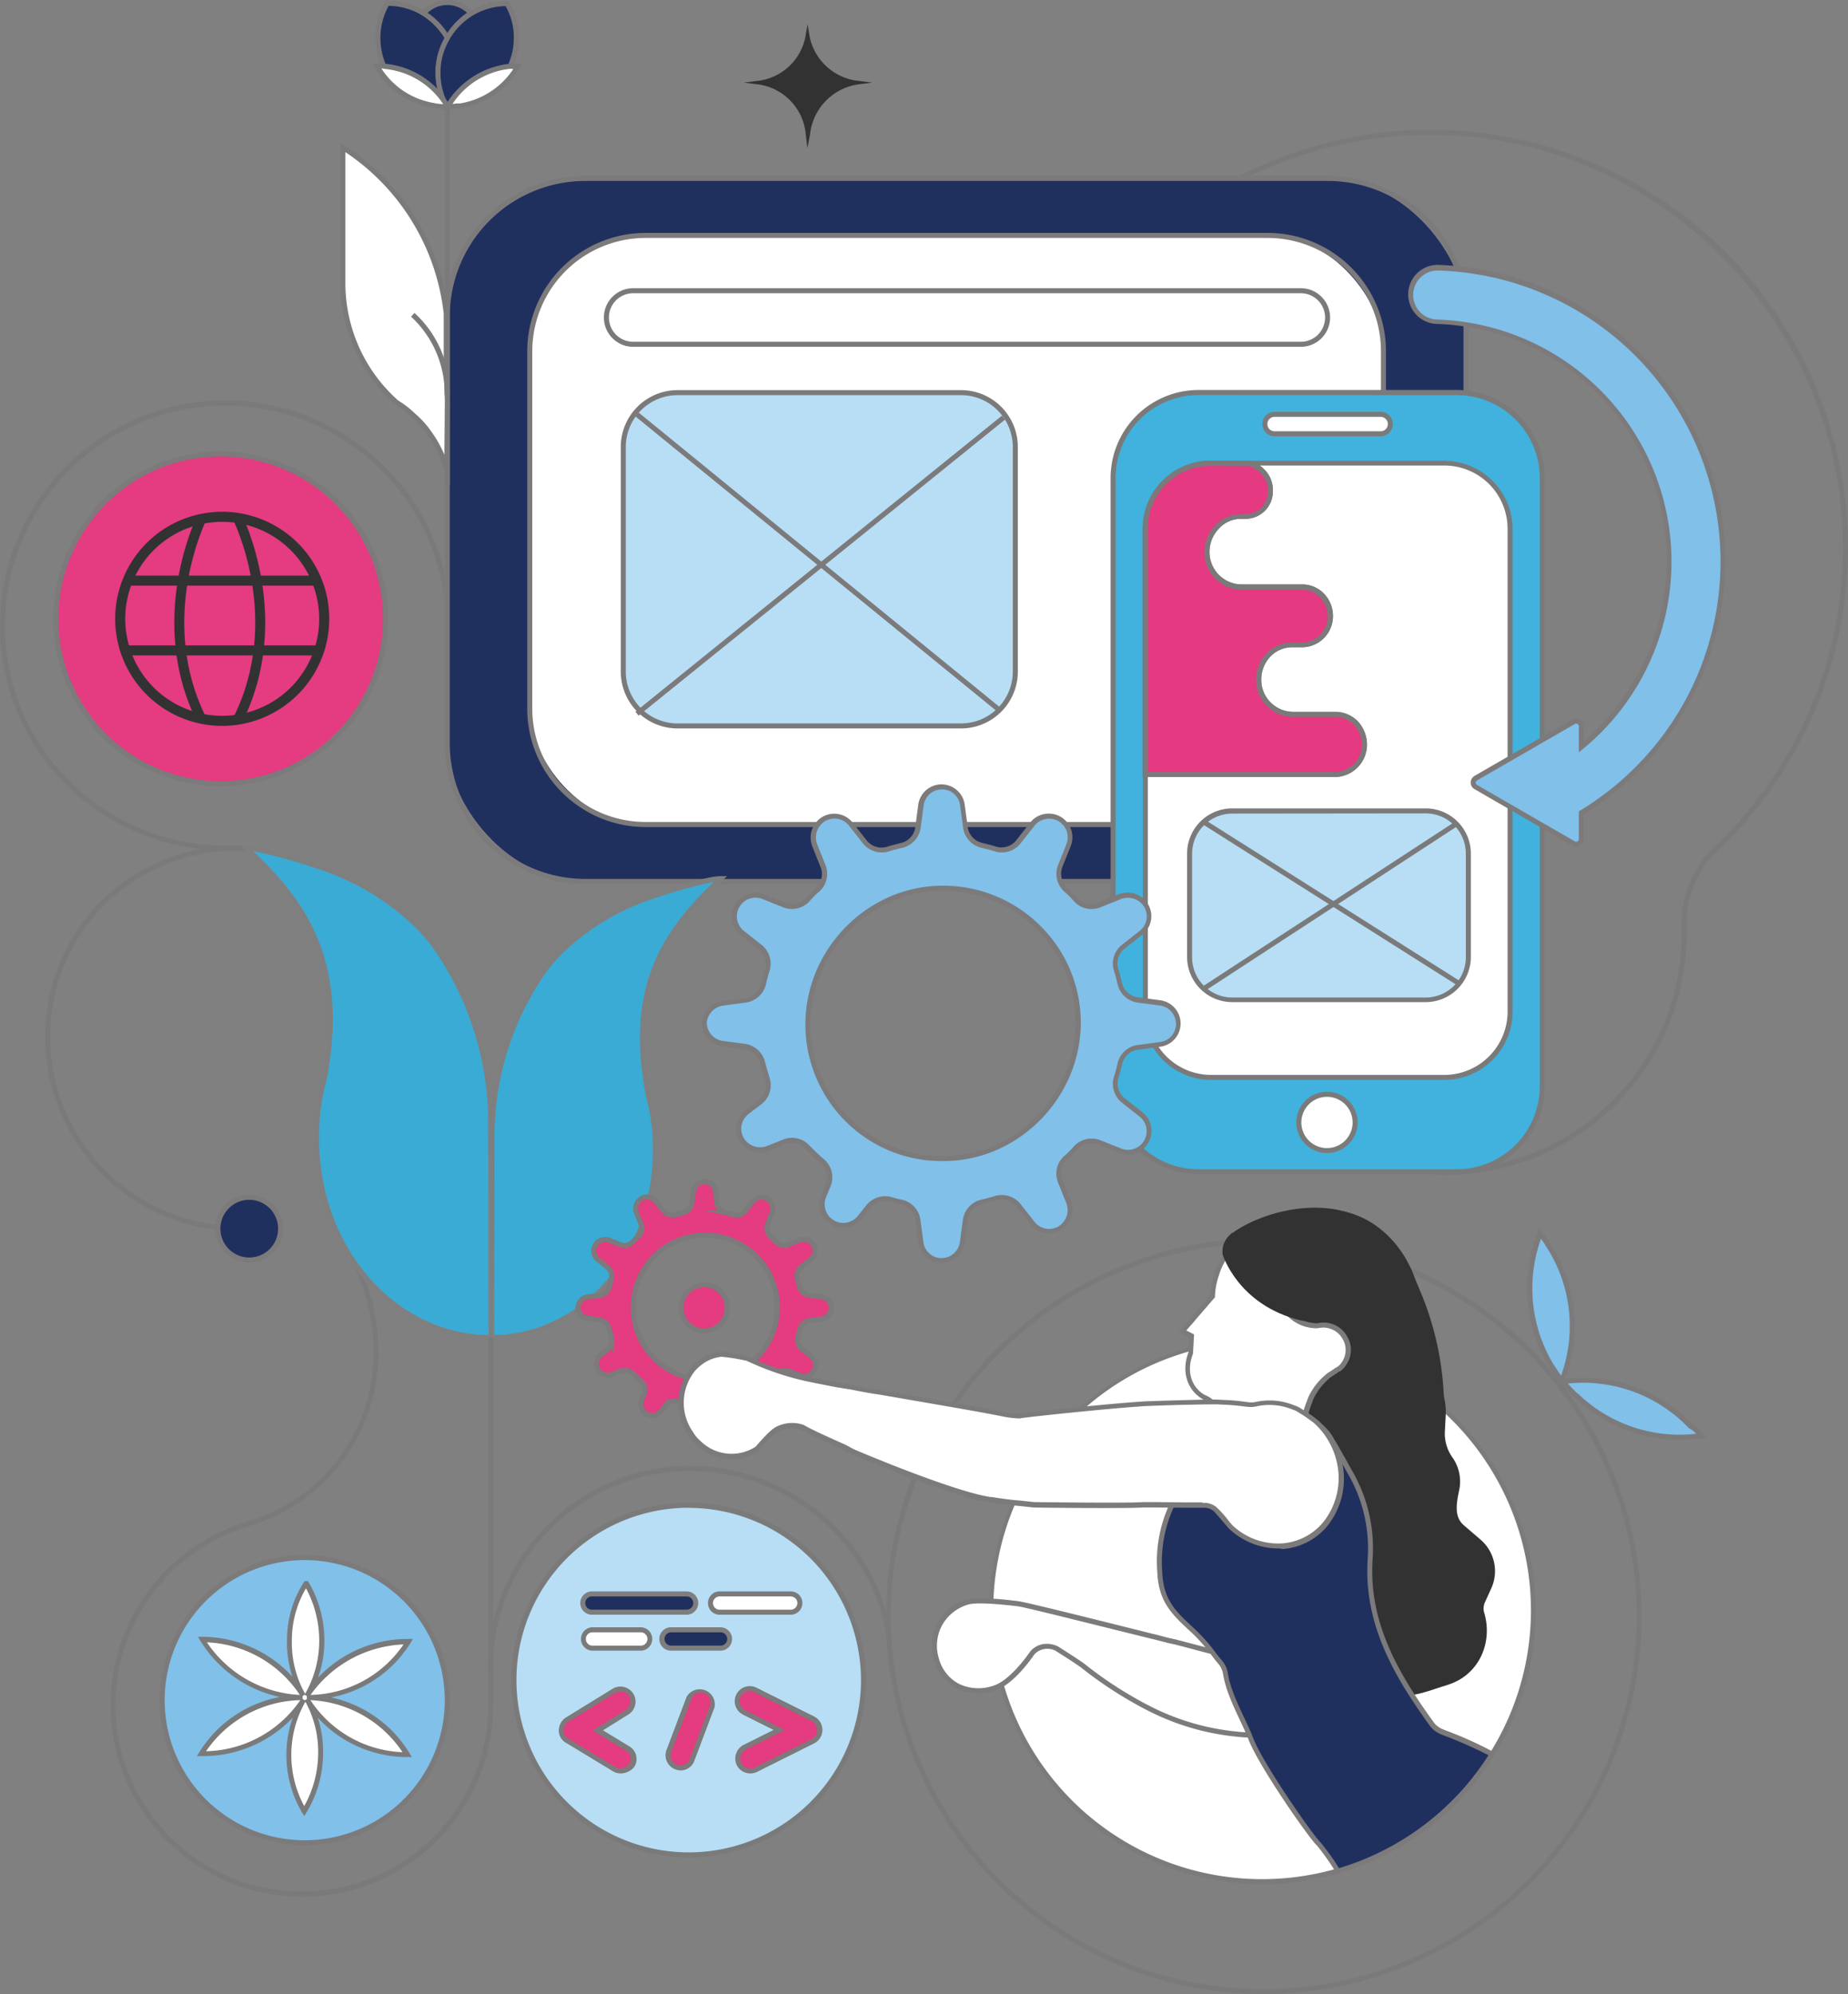 <?xml version="1.0" encoding="UTF-8"?> <svg xmlns="http://www.w3.org/2000/svg" id="Layer_1" data-name="Layer 1" viewBox="0 0 367.74 396.74"><rect x="0" y="0" width="367.74" height="396.74" fill="#808080" stroke="none"/><defs><style>.cls-1{fill:#fff;}.cls-2{fill:#7c7b7c;}.cls-3{fill:#7b7a7a;}.cls-4{fill:#20305e;}.cls-5{fill:#7c7a7b;}.cls-6{fill:#b7def5;}.cls-7{fill:#40b2dd;}.cls-8{fill:#e53981;}.cls-9{fill:#80c0e9;}.cls-10,.cls-14{fill:#e43b81;}.cls-11{fill:#323232;}.cls-12{fill:#3aabd5;}.cls-13{fill:#807f7f;}.cls-14{stroke:#7c7a7b;stroke-miterlimit:10;}.cls-15{fill:#7f7e7e;}</style></defs><path class="cls-1" d="M305.15,320.37a54,54,0,1,1-54-54A53.69,53.69,0,0,1,305.15,320.37Z"></path><path class="cls-2" d="M251.15,374.87a54.37,54.37,0,1,1,15.24-2.16A54.56,54.56,0,0,1,251.15,374.87Zm0-108a53.5,53.5,0,1,0,53.5,53.5A53.56,53.56,0,0,0,251.15,266.87Z"></path><polygon class="cls-3" points="218.03 254.92 218.72 254.19 218.75 254.22 218.03 254.92"></polygon><path class="cls-3" d="M287.63,233.72a47.87,47.87,0,0,1-42.69-26.2l-15,7.69a29.13,29.13,0,0,1,3.73,14.26h-1a28.09,28.09,0,0,0-3.86-14.22l-.27-.45,16.84-8.63.23.45a46.95,46.95,0,0,0,89-22.08,21,21,0,0,1,6.34-15.87,82.38,82.38,0,0,0,25.79-60.57c-.42-43.79-36.37-80.25-80.13-81.26a81.93,81.93,0,0,0-43.05,11l-.5-.87a83.11,83.11,0,0,1,98.58,132.44,19.94,19.94,0,0,0-6,15.12,48,48,0,0,1-45.76,49.16C289.1,233.7,288.36,233.72,287.63,233.72Z"></path><path class="cls-3" d="M53.07,170.94a11.92,11.92,0,0,0-6.59-1.76c-.57,0-1.15,0-1.73,0A44.92,44.92,0,0,1,12,154.91,44.36,44.36,0,0,1,.13,121.06a44.82,44.82,0,0,1,73.39-31,44.35,44.35,0,0,1,16,30.07l-1,.09A43.35,43.35,0,0,0,72.88,90.86,43.83,43.83,0,0,0,1.12,121.13a43.42,43.42,0,0,0,11.57,33.1,43.87,43.87,0,0,0,32.06,14c.57,0,1.13,0,1.7,0a12.84,12.84,0,0,1,7.13,1.9Z"></path><path class="cls-3" d="M60.09,377.32H59A38.09,38.09,0,0,1,49,302.8h0l.51-.2a34.79,34.79,0,0,0,24.82-33.2c0-8.16-2.07-15.3-6-20.65l.81-.59c4,5.52,6.16,12.86,6.16,21.24a35.8,35.8,0,0,1-25,34h0l-.51.21a37.08,37.08,0,1,0,47.36,35.63c0-.18,0-.37,0-.55,0-.35,0-.69,0-1v-4.19c0-.58,0-1.18,0-1.79s0-1.21,0-1.8a38.83,38.83,0,0,1,.43-4.35,40.32,40.32,0,0,1,39.61-33.93c20,0,37.3,14.58,40.2,33.92a70.08,70.08,0,0,0,.81,7.72l-1,.16a75.44,75.44,0,0,1-.82-7.78c-2.81-18.81-19.67-33-39.2-33a39.31,39.31,0,0,0-38.62,33.09,36.72,36.72,0,0,0-.42,4.23c0,.59,0,1.17,0,1.76s0,1.18,0,1.76v4.19c0,.34,0,.72,0,1.09,0,.18,0,.35,0,.53a38.08,38.08,0,0,1-38.07,38.08Z"></path><rect class="cls-4" x="89.01" y="35.52" width="202.71" height="139.86" rx="27.49"></rect><path class="cls-5" d="M264.22,175.87H116.5a28,28,0,0,1-28-28V63a28,28,0,0,1,28-28H264.22a28,28,0,0,1,28,28v84.87A28,28,0,0,1,264.22,175.87ZM116.5,36a27,27,0,0,0-27,27v84.87a27,27,0,0,0,27,27H264.22a27,27,0,0,0,27-27V63a27,27,0,0,0-27-27Z"></path><rect class="cls-1" x="105.42" y="46.84" width="169.88" height="117.21" rx="23.04"></rect><path class="cls-5" d="M252.26,164.55H128.46A23.57,23.57,0,0,1,104.92,141V69.88a23.57,23.57,0,0,1,23.54-23.54h123.8A23.57,23.57,0,0,1,275.8,69.88V141A23.57,23.57,0,0,1,252.26,164.55ZM128.46,47.34a22.56,22.56,0,0,0-22.54,22.54V141a22.56,22.56,0,0,0,22.54,22.54h123.8A22.56,22.56,0,0,0,274.8,141V69.88a22.56,22.56,0,0,0-22.54-22.54Z"></path><rect class="cls-1" x="120.65" y="57.84" width="143.53" height="10.66" rx="5.33"></rect><path class="cls-3" d="M258.85,69H126a5.83,5.83,0,0,1,0-11.66H258.85a5.83,5.83,0,1,1,0,11.66ZM126,58.34A4.83,4.83,0,0,0,126,68H258.85a4.83,4.83,0,1,0,0-9.66Z"></path><rect class="cls-6" x="124.03" y="78.12" width="78.01" height="66.31" rx="10.79"></rect><path class="cls-3" d="M191.25,144.93H134.82a11.31,11.31,0,0,1-11.29-11.3V88.91a11.3,11.3,0,0,1,11.29-11.29h56.43a11.3,11.3,0,0,1,11.29,11.29v44.72A11.31,11.31,0,0,1,191.25,144.93ZM134.82,78.62a10.31,10.31,0,0,0-10.29,10.29v44.72a10.31,10.31,0,0,0,10.29,10.3h56.43a10.31,10.31,0,0,0,10.29-10.3V88.91a10.31,10.31,0,0,0-10.29-10.29Z"></path><line class="cls-4" x1="126.4" y1="82.17" x2="198.86" y2="141.28"></line><rect class="cls-5" x="162.13" y="64.97" width="1" height="93.51" transform="translate(-26.74 167.13) rotate(-50.8)"></rect><line class="cls-4" x1="126.4" y1="141.28" x2="198.86" y2="82.17"></line><rect class="cls-5" x="115.88" y="111.23" width="93.51" height="1" transform="matrix(0.78, -0.63, 0.63, 0.78, -34.02, 127.85)"></rect><path class="cls-7" d="M289.9,78.12H238.47a17,17,0,0,0-17,17v121a17,17,0,0,0,17,17H289.9a17,17,0,0,0,17-17v-121A17,17,0,0,0,289.9,78.12ZM248.81,92.21A6.12,6.12,0,0,1,251.45,94a5.34,5.34,0,0,1,1.34,3.75,4.94,4.94,0,0,1-4.87,5H247a6.43,6.43,0,0,0-4.8,2.09,7.13,7.13,0,0,0-2,4.94,6.93,6.93,0,0,0,6.82,7h12.13a5.47,5.47,0,0,1,4,1.69,5.79,5.79,0,0,1,1.65,4,5.66,5.66,0,0,1-5.58,5.76h-2a6.46,6.46,0,0,0-4.74,2,7.12,7.12,0,0,0-2,4.89,6.88,6.88,0,0,0,6.76,6.95h8.49a5.85,5.85,0,0,1,4.13,1.76,6.29,6.29,0,0,1,1.66,4.19,6,6,0,0,1-5.86,6H227.88V105.19a13.08,13.08,0,0,1,12.32-13Z"></path><path class="cls-3" d="M289.9,233.6H238.47A17.53,17.53,0,0,1,221,216.09v-121a17.52,17.52,0,0,1,17.5-17.5H289.9a17.52,17.52,0,0,1,17.5,17.5v121A17.53,17.53,0,0,1,289.9,233.6Zm-51.43-155A16.52,16.52,0,0,0,222,95.12v121a16.52,16.52,0,0,0,16.5,16.51H289.9a16.52,16.52,0,0,0,16.5-16.51v-121a16.52,16.52,0,0,0-16.5-16.5Zm27.16,76H227.38V105.19a13.58,13.58,0,0,1,12.79-13.54l8.73.07a6.48,6.48,0,0,1,2.91,1.91,5.8,5.8,0,0,1,1.48,4.1,5.44,5.44,0,0,1-5.37,5.5H247a5.89,5.89,0,0,0-4.43,1.93,6.66,6.66,0,0,0-1.89,4.6,6.44,6.44,0,0,0,6.32,6.52h12.13a5.94,5.94,0,0,1,4.33,1.84,6.3,6.3,0,0,1,1.79,4.4,6.18,6.18,0,0,1-6.08,6.26h-2a6,6,0,0,0-4.38,1.86,6.63,6.63,0,0,0-1.81,4.54,6.37,6.37,0,0,0,6.26,6.45h8.49a6.31,6.31,0,0,1,4.48,1.9,6.87,6.87,0,0,1,1.81,4.55A6.46,6.46,0,0,1,265.63,154.6Zm-37.25-1h37.25a5.45,5.45,0,0,0,5.36-5.52,5.87,5.87,0,0,0-1.53-3.86,5.33,5.33,0,0,0-3.76-1.59h-8.49a7.37,7.37,0,0,1-7.26-7.45A7.63,7.63,0,0,1,252,130a7,7,0,0,1,5.11-2.17h2a5.18,5.18,0,0,0,5.08-5.26,5.24,5.24,0,0,0-1.51-3.7,5,5,0,0,0-3.61-1.54H247a7.43,7.43,0,0,1-7.32-7.52,7.62,7.62,0,0,1,2.16-5.29,7,7,0,0,1,5.16-2.24h.92a4.44,4.44,0,0,0,4.37-4.5,4.79,4.79,0,0,0-1.19-3.39,5.81,5.81,0,0,0-2.35-1.63l-8.55-.07a12.58,12.58,0,0,0-11.82,12.55Z"></path><path class="cls-1" d="M300.48,105.19v96.08a13.08,13.08,0,0,1-13.07,13.09H241a13.09,13.09,0,0,1-13.08-13.09V154.1h37.75a6,6,0,0,0,5.86-6,6.29,6.29,0,0,0-1.66-4.19,5.85,5.85,0,0,0-4.13-1.76h-8.49a6.88,6.88,0,0,1-6.76-6.95,7.12,7.12,0,0,1,2-4.89,6.46,6.46,0,0,1,4.74-2h2a5.66,5.66,0,0,0,5.58-5.76,5.79,5.79,0,0,0-1.65-4,5.47,5.47,0,0,0-4-1.69H247a6.93,6.93,0,0,1-6.82-7,7.13,7.13,0,0,1,2-4.94,6.43,6.43,0,0,1,4.8-2.09h.92a4.94,4.94,0,0,0,4.87-5A5.34,5.34,0,0,0,251.45,94a6.12,6.12,0,0,0-2.64-1.77l-8.61-.07.76,0h46.45A13.07,13.07,0,0,1,300.48,105.19Z"></path><path class="cls-3" d="M287.41,214.86H241a13.6,13.6,0,0,1-13.58-13.59V153.6h38.25a5.45,5.45,0,0,0,5.36-5.52,5.87,5.87,0,0,0-1.53-3.86,5.33,5.33,0,0,0-3.76-1.59h-8.49a7.37,7.37,0,0,1-7.26-7.45A7.63,7.63,0,0,1,252,130a7,7,0,0,1,5.11-2.17h2a5.18,5.18,0,0,0,5.08-5.26,5.24,5.24,0,0,0-1.51-3.7,5,5,0,0,0-3.61-1.54H247a7.43,7.43,0,0,1-7.32-7.52,7.62,7.62,0,0,1,2.16-5.29,7,7,0,0,1,5.16-2.24h.92a4.44,4.44,0,0,0,4.37-4.5,4.79,4.79,0,0,0-1.19-3.39,5.74,5.74,0,0,0-2.39-1.64l-8.51-.06,0-1,.78,0h46.45A13.59,13.59,0,0,1,301,105.19v96.08A13.6,13.6,0,0,1,287.41,214.86Zm-59-60.26v46.67A12.6,12.6,0,0,0,241,213.86h46.45A12.6,12.6,0,0,0,300,201.27V105.19a12.59,12.59,0,0,0-12.57-12.57H250.68a11.36,11.36,0,0,1,1.13,1,5.8,5.8,0,0,1,1.48,4.1,5.44,5.44,0,0,1-5.37,5.5H247a5.89,5.89,0,0,0-4.43,1.93,6.66,6.66,0,0,0-1.89,4.6,6.44,6.44,0,0,0,6.32,6.52h12.13a5.94,5.94,0,0,1,4.33,1.84,6.3,6.3,0,0,1,1.79,4.4,6.18,6.18,0,0,1-6.08,6.26h-2a6,6,0,0,0-4.38,1.86,6.63,6.63,0,0,0-1.81,4.54,6.37,6.37,0,0,0,6.26,6.45h8.49a6.31,6.31,0,0,1,4.48,1.9,6.87,6.87,0,0,1,1.81,4.55,6.46,6.46,0,0,1-6.36,6.52Z"></path><circle class="cls-1" cx="264.07" cy="223.31" r="5.6"></circle><path class="cls-3" d="M264.07,229.41a6.1,6.1,0,1,1,6.09-6.1A6.11,6.11,0,0,1,264.07,229.41Zm0-11.19a5.1,5.1,0,1,0,5.09,5.09A5.1,5.1,0,0,0,264.07,218.22Z"></path><rect class="cls-1" x="251.7" y="82.43" width="24.96" height="3.87" rx="1.94"></rect><path class="cls-3" d="M274.73,86.81H253.64a2.44,2.44,0,0,1,0-4.88h21.09a2.44,2.44,0,0,1,0,4.88Zm-21.09-3.88a1.44,1.44,0,0,0,0,2.88h21.09a1.44,1.44,0,0,0,0-2.88Z"></path><path class="cls-8" d="M271.49,148.08a6,6,0,0,1-5.86,6H227.88V105.19a13.08,13.08,0,0,1,12.32-13l8.61.07A6.12,6.12,0,0,1,251.45,94a5.34,5.34,0,0,1,1.34,3.75,4.94,4.94,0,0,1-4.87,5H247a6.43,6.43,0,0,0-4.8,2.09,7.13,7.13,0,0,0-2,4.94,6.93,6.93,0,0,0,6.82,7h12.13a5.47,5.47,0,0,1,4,1.69,5.79,5.79,0,0,1,1.65,4,5.66,5.66,0,0,1-5.58,5.76h-2a6.46,6.46,0,0,0-4.74,2,7.12,7.12,0,0,0-2,4.89,6.88,6.88,0,0,0,6.76,6.95h8.49a5.85,5.85,0,0,1,4.13,1.76A6.29,6.29,0,0,1,271.49,148.08Z"></path><path class="cls-3" d="M265.63,154.6H227.38V105.19a13.58,13.58,0,0,1,12.79-13.54l8.64.06a6.38,6.38,0,0,1,3,1.92,5.8,5.8,0,0,1,1.48,4.1,5.44,5.44,0,0,1-5.37,5.5H247a5.89,5.89,0,0,0-4.43,1.93,6.66,6.66,0,0,0-1.89,4.6,6.44,6.44,0,0,0,6.32,6.52h12.13a5.94,5.94,0,0,1,4.33,1.84,6.3,6.3,0,0,1,1.79,4.4,6.18,6.18,0,0,1-6.08,6.26h-2a6,6,0,0,0-4.38,1.86,6.63,6.63,0,0,0-1.81,4.54,6.37,6.37,0,0,0,6.26,6.45h8.49a6.31,6.31,0,0,1,4.48,1.9,6.87,6.87,0,0,1,1.81,4.55A6.46,6.46,0,0,1,265.63,154.6Zm-37.25-1h37.25a5.45,5.45,0,0,0,5.36-5.52,5.87,5.87,0,0,0-1.53-3.86,5.33,5.33,0,0,0-3.76-1.59h-8.49a7.37,7.37,0,0,1-7.26-7.45A7.63,7.63,0,0,1,252,130a7,7,0,0,1,5.11-2.17h2a5.18,5.18,0,0,0,5.08-5.26,5.24,5.24,0,0,0-1.51-3.7,5,5,0,0,0-3.61-1.54H247a7.43,7.43,0,0,1-7.32-7.52,7.62,7.62,0,0,1,2.16-5.29,7,7,0,0,1,5.16-2.24h.92a4.44,4.44,0,0,0,4.37-4.5,4.79,4.79,0,0,0-1.19-3.39,5.74,5.74,0,0,0-2.39-1.64l-8.51-.06a12.58,12.58,0,0,0-11.82,12.55Z"></path><rect class="cls-6" x="236.76" y="161.37" width="55.38" height="37.51" rx="8.46"></rect><path class="cls-3" d="M283.69,199.38H245.22a9,9,0,0,1-9-9V169.83a9,9,0,0,1,9-9h38.47a9,9,0,0,1,9,9v20.59A9,9,0,0,1,283.69,199.38Zm-38.47-37.51a8,8,0,0,0-8,8v20.59a8,8,0,0,0,8,8h38.47a8,8,0,0,0,8-8V169.83a8,8,0,0,0-8-8Z"></path><line class="cls-8" x1="239.55" y1="163.57" x2="290.31" y2="195.67"></line><rect class="cls-3" x="264.43" y="149.59" width="1" height="60.06" transform="translate(-28.49 307.5) rotate(-57.69)"></rect><line class="cls-8" x1="239.55" y1="196.69" x2="289.75" y2="163.93"></line><rect class="cls-3" x="234.68" y="179.81" width="59.94" height="1" transform="translate(-55.52 173.96) rotate(-33.13)"></rect><path class="cls-9" d="M334.4,142a58.39,58.39,0,0,1-19.72,19.72V167a1,1,0,0,1-1.53.88l-9.73-5.62-9.75-5.62a1,1,0,0,1,0-1.77l9.75-5.62,9.73-5.62a1,1,0,0,1,1.53.89v4.11a47.69,47.69,0,0,0-28.8-84.52,5.38,5.38,0,0,1,0-10.75H286A58.44,58.44,0,0,1,334.4,142Z"></path><path class="cls-5" d="M313.66,168.48a1.5,1.5,0,0,1-.76-.21L293.42,157a1.5,1.5,0,0,1-.76-1.31,1.53,1.53,0,0,1,.76-1.32l19.48-11.24a1.53,1.53,0,0,1,1.52,0,1.51,1.51,0,0,1,.76,1.32v3a47.19,47.19,0,0,0-29.32-83,5.88,5.88,0,0,1,0-11.75H286a58.92,58.92,0,0,1,48.79,89.43h0A59.13,59.13,0,0,1,315.18,162v5a1.48,1.48,0,0,1-.76,1.31A1.5,1.5,0,0,1,313.66,168.48Zm0-24.52a.45.45,0,0,0-.26.07l-19.48,11.24a.52.52,0,0,0-.26.45.53.53,0,0,0,.26.45l19.48,11.24a.54.54,0,0,0,.52,0,.52.52,0,0,0,.26-.45v-5.54l.24-.14A58.3,58.3,0,0,0,334,141.73a57.93,57.93,0,0,0-48-87.91h-.13a4.88,4.88,0,0,0,0,9.75A48.2,48.2,0,0,1,315,149l-.82.66v-5.16a.5.5,0,0,0-.26-.45A.51.51,0,0,0,313.66,144Z"></path><path class="cls-9" d="M140.12,203.43a4.19,4.19,0,0,0,3.6,4.13l4.5.6a4.31,4.31,0,0,1,3.53,3.3c.3,1.12.6,2.1.9,3.15a4.29,4.29,0,0,1-1.43,4.65l-2.62,2a4.18,4.18,0,0,0-1,5.4h0a4.32,4.32,0,0,0,5.25,1.8l3.23-1.27a4.17,4.17,0,0,1,4.65,1c1,1,1.87,1.88,2.92,2.78a4.2,4.2,0,0,1,1.2,4.8l-.9,2.17a4.21,4.21,0,0,0,7.2,4.2l1.73-2.17a4.31,4.31,0,0,1,4.5-1.43,16.11,16.11,0,0,0,2.1.53,4.23,4.23,0,0,1,3.22,3.52l.6,4.5a4.14,4.14,0,0,0,4.13,3.6,4.19,4.19,0,0,0,4.13-3.6l.6-4.5a4.23,4.23,0,0,1,3.22-3.52c.9-.23,1.88-.45,2.78-.75a4.28,4.28,0,0,1,4.57,1.42l2.78,3.53a4.18,4.18,0,0,0,5.4,1,4.34,4.34,0,0,0,1.8-5.25L211,235a4.17,4.17,0,0,1,1.05-4.65,16.85,16.85,0,0,0,2-2,4.3,4.3,0,0,1,4.65-1.05l4.13,1.65a4.21,4.21,0,0,0,4.2-7.2L223.53,219a4.3,4.3,0,0,1-1.42-4.58c.3-.9.52-1.87.75-2.77a4.25,4.25,0,0,1,3.53-3.23l4.5-.6a4.14,4.14,0,0,0,3.6-4.12,4.19,4.19,0,0,0-3.6-4.13l-4.5-.6a4.23,4.23,0,0,1-3.53-3.22c-.23-.9-.45-1.88-.75-2.78a4.3,4.3,0,0,1,1.42-4.58l3.53-2.77a4.18,4.18,0,0,0,1.05-5.4h0a4.33,4.33,0,0,0-5.25-1.8L218.73,180a4.21,4.21,0,0,1-4.65-1.05,16.82,16.82,0,0,0-2-2A4.28,4.28,0,0,1,211,172.3l1.65-4.12a4.21,4.21,0,0,0-7.2-4.2l-2.78,3.52a4.3,4.3,0,0,1-4.57,1.43c-.9-.3-1.88-.53-2.78-.75a4.24,4.24,0,0,1-3.22-3.53l-.6-4.5a4.14,4.14,0,0,0-4.13-3.6,4.19,4.19,0,0,0-4.13,3.6l-.6,4.5a4.23,4.23,0,0,1-3.22,3.53c-.9.22-1.88.45-2.78.75a4.3,4.3,0,0,1-4.57-1.43L169.3,164a4.18,4.18,0,0,0-5.4-1,4.33,4.33,0,0,0-1.8,5.25l1.65,4.12A4.17,4.17,0,0,1,162.7,177a17.61,17.61,0,0,0-2,2A4.3,4.3,0,0,1,156,180l-4.13-1.65a4.21,4.21,0,0,0-5.25,1.8h0a4.2,4.2,0,0,0,1,5.4l3.52,2.77a4.32,4.32,0,0,1,1.43,4.58c-.3.9-.53,1.88-.75,2.78a4.24,4.24,0,0,1-3.53,3.22l-4.5.6A4.31,4.31,0,0,0,140.12,203.43Zm20.63-.3a26.89,26.89,0,1,1,27.38,27.38A26.7,26.7,0,0,1,160.75,203.13Z"></path><path class="cls-5" d="M187.38,251.26a4.66,4.66,0,0,1-4.62-4.06l-.6-4.47a3.76,3.76,0,0,0-2.84-3.11,17.34,17.34,0,0,1-2.15-.53,3.81,3.81,0,0,0-4,1.27l-1.72,2.16a4.71,4.71,0,0,1-8.05-4.7l.9-2.18a3.7,3.7,0,0,0-1.07-4.23c-1.06-.9-2-1.82-2.94-2.79a3.68,3.68,0,0,0-4.11-1L153,229a4.8,4.8,0,0,1-5.85-2,4.68,4.68,0,0,1,1.16-6.06l2.63-2a3.77,3.77,0,0,0,1.25-4.1l-.3-1c-.2-.69-.4-1.38-.6-2.14a3.85,3.85,0,0,0-3.11-2.94l-4.5-.6a4.71,4.71,0,0,1-4-4.62v0a4.8,4.8,0,0,1,4.17-4.37l4.52-.6a3.75,3.75,0,0,0,3.1-2.85l.11-.45c.2-.78.4-1.59.66-2.37a3.78,3.78,0,0,0-1.28-4L147.39,186a4.71,4.71,0,0,1,4.7-8.05l4.12,1.64a3.77,3.77,0,0,0,4.1-.92,16.67,16.67,0,0,1,2.06-2.06,3.67,3.67,0,0,0,.92-4.08l-1.65-4.14a4.8,4.8,0,0,1,2-5.86,4.69,4.69,0,0,1,6.06,1.17l2.77,3.52a3.76,3.76,0,0,0,4,1.26c.77-.25,1.58-.45,2.36-.65l.45-.11a3.72,3.72,0,0,0,2.85-3.1l.6-4.51a4.66,4.66,0,0,1,9.24,0l.6,4.47a3.75,3.75,0,0,0,2.84,3.11l.46.11c.79.2,1.59.4,2.36.65a3.77,3.77,0,0,0,4-1.27l2.76-3.51a4.71,4.71,0,0,1,8.06,4.7l-1.65,4.12a3.8,3.8,0,0,0,.93,4.1,16.69,16.69,0,0,1,2.06,2.06,3.68,3.68,0,0,0,4.08.92l4.13-1.66a4.81,4.81,0,0,1,5.86,2,4.68,4.68,0,0,1-1.16,6.06l-3.53,2.78a3.77,3.77,0,0,0-1.25,4c.25.76.45,1.56.64,2.33l.12.47a3.71,3.71,0,0,0,3.1,2.86l4.5.6a4.66,4.66,0,0,1,0,9.24l-4.47.6a3.72,3.72,0,0,0-3.1,2.84l-.12.48c-.19.78-.39,1.58-.65,2.34a3.79,3.79,0,0,0,1.27,4l3.52,2.77a4.71,4.71,0,0,1-4.71,8.06l-4.11-1.65a3.77,3.77,0,0,0-4.1.93,17.26,17.26,0,0,1-2.06,2,3.67,3.67,0,0,0-.92,4.08l1.65,4.14a4.8,4.8,0,0,1-2,5.86,4.68,4.68,0,0,1-6.06-1.17l-2.77-3.52a3.8,3.8,0,0,0-4-1.26c-.77.26-1.59.46-2.38.65l-.43.11a3.72,3.72,0,0,0-2.85,3.11l-.6,4.5A4.7,4.7,0,0,1,187.38,251.26ZM176.16,238a4.85,4.85,0,0,1,1.3.18,17.86,17.86,0,0,0,2.07.52,4.76,4.76,0,0,1,3.62,3.95l.6,4.5a3.63,3.63,0,0,0,3.63,3.16,3.7,3.7,0,0,0,3.63-3.17l.6-4.49a4.78,4.78,0,0,1,3.59-3.95l.45-.11c.76-.19,1.56-.38,2.3-.63a4.79,4.79,0,0,1,5.12,1.58l2.78,3.54a3.69,3.69,0,0,0,4.76.93,3.82,3.82,0,0,0,1.58-4.64l-1.65-4.12a4.68,4.68,0,0,1,1.18-5.2,16.68,16.68,0,0,0,2-2,4.8,4.8,0,0,1,5.21-1.21l4.15,1.66a3.71,3.71,0,0,0,3.69-6.35l-3.51-2.77a4.77,4.77,0,0,1-1.6-5.12c.25-.73.44-1.51.63-2.27l.11-.47a4.75,4.75,0,0,1,3.95-3.6l4.5-.6a3.64,3.64,0,0,0,3.17-3.63,3.7,3.7,0,0,0-3.17-3.63l-4.5-.6a4.75,4.75,0,0,1-3.94-3.6l-.12-.48c-.19-.75-.38-1.54-.62-2.26a4.76,4.76,0,0,1,1.57-5.12l3.54-2.78a3.69,3.69,0,0,0,.93-4.76,3.83,3.83,0,0,0-4.64-1.59l-4.12,1.65a4.67,4.67,0,0,1-5.2-1.17,17.56,17.56,0,0,0-2-2,4.78,4.78,0,0,1-1.21-5.21l1.65-4.14a3.71,3.71,0,0,0-6.35-3.7l-2.77,3.52A4.78,4.78,0,0,1,198,169.4c-.73-.24-1.52-.44-2.29-.63l-.45-.11a4.75,4.75,0,0,1-3.6-3.94l-.6-4.5a3.64,3.64,0,0,0-3.63-3.17,3.7,3.7,0,0,0-3.63,3.17l-.6,4.5a4.75,4.75,0,0,1-3.6,3.94l-.45.11c-.77.19-1.56.39-2.29.63a4.79,4.79,0,0,1-5.12-1.58l-2.78-3.54a3.69,3.69,0,0,0-4.76-.92,3.81,3.81,0,0,0-1.58,4.64l1.65,4.12a4.69,4.69,0,0,1-1.18,5.2,16.63,16.63,0,0,0-2,2,4.79,4.79,0,0,1-5.22,1.21l-4.14-1.66a3.71,3.71,0,0,0-3.69,6.35l3.51,2.77a4.79,4.79,0,0,1,1.6,5.12c-.25.74-.45,1.54-.64,2.3l-.1.45a4.78,4.78,0,0,1-3.95,3.6l-4.5.6a3.8,3.8,0,0,0-3.32,3.41,3.7,3.7,0,0,0,3.17,3.62l4.5.6a4.8,4.8,0,0,1,3.94,3.67c.2.75.4,1.43.6,2.12l.3,1a4.77,4.77,0,0,1-1.6,5.18l-2.63,2a3.68,3.68,0,0,0-.92,4.75,3.81,3.81,0,0,0,4.64,1.59l3.22-1.28a4.68,4.68,0,0,1,5.2,1.18c1,1,1.85,1.85,2.89,2.74a4.72,4.72,0,0,1,1.33,5.38l-.9,2.16a3.71,3.71,0,0,0,6.36,3.69l1.72-2.16A4.82,4.82,0,0,1,176.16,238ZM187.44,231a27,27,0,0,1-19.16-7.89,27.23,27.23,0,0,1-8-20h0c.38-14.6,12.45-26.67,26.9-26.89a27.36,27.36,0,0,1,19.95,8.09,27.08,27.08,0,0,1,7.93,19.8c-.38,14.6-12.44,26.66-26.89,26.89Zm-26.19-27.88A26.23,26.23,0,0,0,169,222.42,25.93,25.93,0,0,0,188.12,230c13.92-.22,25.55-11.84,25.91-25.92A26.06,26.06,0,0,0,206.39,185a26.38,26.38,0,0,0-19.23-7.79C173.24,177.45,161.62,189.07,161.25,203.14Z"></path><circle class="cls-10" cx="43.91" cy="123.12" r="32.8"></circle><path class="cls-5" d="M43.92,156.42a33.3,33.3,0,1,1,33.3-33.3A33.34,33.34,0,0,1,43.92,156.42Zm0-65.6a32.3,32.3,0,1,0,32.3,32.3A32.34,32.34,0,0,0,43.92,90.82Z"></path><path class="cls-11" d="M44.22,144.42a21.3,21.3,0,1,1,21.3-21.3A21.32,21.32,0,0,1,44.22,144.42Zm0-40.6a19.3,19.3,0,1,0,19.3,19.3A19.32,19.32,0,0,0,44.22,103.82Z"></path><rect class="cls-11" x="25.39" y="114.52" width="37.77" height="2"></rect><rect class="cls-11" x="24.91" y="128.4" width="38.25" height="2"></rect><path class="cls-11" d="M39.35,143.87c-10.45-20.62-.1-41.3,0-41.5l1.78.91c-.1.19-10,20,0,39.69Z"></path><path class="cls-11" d="M48.11,143.87l-1.78-.9c10-19.7.1-39.5,0-39.69l1.78-.91C48.21,102.57,58.56,123.25,48.11,143.87Z"></path><circle class="cls-9" cx="60.64" cy="338.26" r="28.37"></circle><path class="cls-5" d="M60.64,367.12a28.87,28.87,0,1,1,28.87-28.86A28.9,28.9,0,0,1,60.64,367.12Zm0-56.73a27.87,27.87,0,1,0,27.87,27.87A27.9,27.9,0,0,0,60.64,310.39Z"></path><path class="cls-1" d="M81,349.14a23.63,23.63,0,0,1-20-11.09,21.4,21.4,0,0,1,2.75,10.88,22.39,22.39,0,0,1-3.28,11.41,21.93,21.93,0,0,1-.1-22.18,23.94,23.94,0,0,1-20.28,10.77H40a24,24,0,0,1,20.18-11.2,24,24,0,0,1-20-11.51h0a24,24,0,0,1,20.06,11.09,21.37,21.37,0,0,1-2.74-10.88,20.83,20.83,0,0,1,3.27-11.3H61A22.3,22.3,0,0,1,64,326.54a22,22,0,0,1-3,10.88,24.16,24.16,0,0,1,20.18-10.78,23.65,23.65,0,0,1-20.18,11.09A23.71,23.71,0,0,1,81,349.14Z"></path><path class="cls-3" d="M60.53,361.32l-.43-.73A22.4,22.4,0,0,1,57,349a21.72,21.72,0,0,1,1.25-7.25,24.68,24.68,0,0,1-18.07,7.64h-1l.47-.76a24.13,24.13,0,0,1,16.05-11,24.58,24.58,0,0,1-15.84-11.21l-.47-.77h.9a24.52,24.52,0,0,1,17.91,7.94,20.92,20.92,0,0,1-1.09-7.24,21.29,21.29,0,0,1,3.35-11.56l.15-.23h.66l.15.25a22.8,22.8,0,0,1,3.13,11.66,21.71,21.71,0,0,1-1.26,7.29,24.61,24.61,0,0,1,18-7.69h.89l-.47.77a23.83,23.83,0,0,1-15.82,10.87,24.31,24.31,0,0,1,15.61,11.1l.47.77H81a24.21,24.21,0,0,1-17.78-7.85,20.91,20.91,0,0,1,1.07,7.15A22.93,22.93,0,0,1,61,360.59Zm.24-22.75a21.41,21.41,0,0,0-.23,20.76,21.83,21.83,0,0,0,2.77-10.4A20.69,20.69,0,0,0,60.77,338.57Zm1-.32A23,23,0,0,0,80.1,348.61,23.33,23.33,0,0,0,61.78,338.25Zm-2,0A23.4,23.4,0,0,0,41,348.42,23.37,23.37,0,0,0,59.77,338.24Zm.46-.22.42.25.41-.23v-.6l-.43-.27,0,0-.42.25Zm20.08-10.86A23.84,23.84,0,0,0,61.8,337.22,23,23,0,0,0,80.31,327.16Zm-39.13-.41a23.68,23.68,0,0,0,18.49,10.46A23.41,23.41,0,0,0,41.18,326.75ZM60.89,316a20.36,20.36,0,0,0-2.81,10.41A20.72,20.72,0,0,0,60.72,337a21.31,21.31,0,0,0,2.8-10.46A21.94,21.94,0,0,0,60.89,316Z"></path><path class="cls-3" d="M251.49,396.74a75.19,75.19,0,1,1,75.19-75.19A75.28,75.28,0,0,1,251.49,396.74Zm0-149.38a74.19,74.19,0,1,0,74.19,74.19A74.27,74.27,0,0,0,251.49,247.36Z"></path><path class="cls-12" d="M49,168.72c2.4,0,8.93,1.94,14.36,3.71a50,50,0,0,1,18.91,11.1,33.89,33.89,0,0,1,4.24,4.72,61.75,61.75,0,0,1,11.06,34v1.78l.07,42.06h0c-18.64,0-34-16.85-34.7-38.24a46.42,46.42,0,0,1,1.12-11.79,23.34,23.34,0,0,0,.79-3.75C68.54,189.7,59.52,178.64,49,168.72Z"></path><path class="cls-13" d="M98.16,266.63h-.5c-19.07,0-34.53-17-35.2-38.73A46.94,46.94,0,0,1,63.59,216a24.17,24.17,0,0,0,.79-3.72c3.67-22.69-5.74-33.78-15.7-43.19l-.92-.86H49c2,0,6.89,1.25,14.52,3.74a50.7,50.7,0,0,1,19.1,11.21,34.09,34.09,0,0,1,4.3,4.79,61.84,61.84,0,0,1,11.15,34.31v1.8ZM50.41,169.35c9.75,9.39,18.58,20.71,15,43.08a24.31,24.31,0,0,1-.8,3.82,45.4,45.4,0,0,0-1.1,11.62c.65,21,15.4,37.46,33.69,37.76l-.06-43.34a60.8,60.8,0,0,0-11-33.74A32.61,32.61,0,0,0,82,183.89a49.7,49.7,0,0,0-18.72-11A100.94,100.94,0,0,0,50.41,169.35Z"></path><path class="cls-12" d="M143.45,174.81c-2.25,0-8.37,1.82-13.47,3.48a46.85,46.85,0,0,0-17.72,10.4,32.21,32.21,0,0,0-4,4.43A57.89,57.89,0,0,0,97.92,225v1.67l-.07,39.43h0c17.47,0,31.91-15.8,32.53-35.85a43.88,43.88,0,0,0-1-11.05,21.56,21.56,0,0,1-.74-3.52C125.15,194.48,133.6,184.11,143.45,174.81Z"></path><path class="cls-13" d="M97.85,266.63h-.5l.07-41.6a57.89,57.89,0,0,1,10.46-32.2,32.41,32.41,0,0,1,4-4.5,47.56,47.56,0,0,1,17.92-10.51c7.15-2.33,11.73-3.51,13.62-3.51h1.26l-.92.86c-9.33,8.82-18.15,19.21-14.71,40.46a20.94,20.94,0,0,0,.73,3.45,44.39,44.39,0,0,1,1.07,11.21C130.25,250.67,115.75,266.63,97.85,266.63Zm44.2-91.18a96.46,96.46,0,0,0-11.91,3.32,46.59,46.59,0,0,0-17.54,10.29,31.09,31.09,0,0,0-3.91,4.35,57,57,0,0,0-10.27,31.64v1.65l-.07,38.93c17.12-.3,30.92-15.72,31.53-35.37a42.84,42.84,0,0,0-1-10.92,23.38,23.38,0,0,1-.75-3.55C124.7,194.86,132.93,184.25,142.05,175.45Z"></path><rect class="cls-3" x="97.16" y="329.89" width="1" height="3.56"></rect><rect class="cls-3" x="97.16" y="266.14" width="1" height="64.27"></rect><path class="cls-3" d="M47,244.94a38.64,38.64,0,0,1-38-39.11c.29-21.39,17.43-37.87,38.95-37.61v1c-21-.28-37.65,15.8-37.94,36.62A37.63,37.63,0,0,0,47,243.94Z"></path><circle class="cls-4" cx="49.6" cy="244.45" r="6.24"></circle><path class="cls-5" d="M49.6,251.19a6.74,6.74,0,1,1,6.74-6.74A6.75,6.75,0,0,1,49.6,251.19Zm0-12.48a5.74,5.74,0,1,0,5.74,5.74A5.75,5.75,0,0,0,49.6,238.71Z"></path><path class="cls-14" d="M163.37,258l-2.4-.32a2.26,2.26,0,0,1-1.88-1.72c-.12-.48-.24-1-.4-1.48a2.29,2.29,0,0,1,.76-2.44l1.88-1.48a2.23,2.23,0,0,0,.56-2.88,2.34,2.34,0,0,0-2-1.12,2.17,2.17,0,0,0-.82.16l-2.2.88a2.23,2.23,0,0,1-2.48-.56,9.18,9.18,0,0,0-1.08-1.08,2.31,2.31,0,0,1-.56-2.49l.88-2.19a2.25,2.25,0,0,0-3.84-2.25l-1.48,1.89a2.29,2.29,0,0,1-2.44.76c-.49-.16-1-.29-1.48-.4a2.27,2.27,0,0,1-1.73-1.89l-.32-2.39a2.21,2.21,0,0,0-2.2-1.93A2.23,2.23,0,0,0,138,237l-.33,2.39a2.26,2.26,0,0,1-1.72,1.89c-.48.11-1,.24-1.48.4a2.29,2.29,0,0,1-2.44-.76L130.52,239a2.22,2.22,0,0,0-2.88-.55,2.31,2.31,0,0,0-1,2.8l.88,2.19A2.25,2.25,0,0,1,127,246a9.18,9.18,0,0,0-1.08,1.08,2.29,2.29,0,0,1-2.48.56l-2.2-.88a2.25,2.25,0,0,0-2.8,1,2.19,2.19,0,0,0-.3,1.1,2.3,2.3,0,0,0,.86,1.78l1.88,1.48a2.29,2.29,0,0,1,.76,2.44c-.16.48-.28,1-.4,1.48a2.26,2.26,0,0,1-1.88,1.72L117,258a2.29,2.29,0,0,0-2,2.08,2.23,2.23,0,0,0,1.92,2.2l2.4.32a2.3,2.3,0,0,1,1.88,1.76c.16.6.32,1.12.48,1.68a2.29,2.29,0,0,1-.76,2.48l-1.4,1.08a2.23,2.23,0,0,0-.56,2.88,2.34,2.34,0,0,0,2,1.12,2.17,2.17,0,0,0,.82-.16l1.72-.68a2.23,2.23,0,0,1,2.48.56c.52.52,1,1,1.56,1.48a2.24,2.24,0,0,1,.64,2.56l-.48,1.17a2.24,2.24,0,0,0,3.84,2.23l.92-1.16a2.32,2.32,0,0,1,2.4-.76,6.8,6.8,0,0,0,1.12.28,2.27,2.27,0,0,1,1.72,1.88l.33,2.41a2.2,2.2,0,0,0,2.19,1.92,2.23,2.23,0,0,0,2.2-1.92l.32-2.41a2.27,2.27,0,0,1,1.73-1.88c.47-.12,1-.23,1.48-.39a2.27,2.27,0,0,1,2.44.76l1.48,1.87a2.24,2.24,0,0,0,2.88.57,2.32,2.32,0,0,0,1-2.81l-.88-2.2a2.19,2.19,0,0,1,.07-1.82,2.07,2.07,0,0,1,.49-.65,10.12,10.12,0,0,0,1.08-1.09,2.29,2.29,0,0,1,2.48-.56l2.2.88a2.34,2.34,0,0,0,.24.09,2.25,2.25,0,0,0,2-3.93l-1.88-1.48a2.29,2.29,0,0,1-.76-2.44c.16-.48.28-1,.4-1.48a2.26,2.26,0,0,1,1.88-1.72l2.4-.32a2.21,2.21,0,0,0,1.92-2.2A2.23,2.23,0,0,0,163.37,258ZM149,271.53A14.31,14.31,0,0,1,126,259.93a14.35,14.35,0,1,1,26.68,7.51A14.84,14.84,0,0,1,149,271.53Z"></path><circle class="cls-10" cx="140.12" cy="260.19" r="4.59"></circle><path class="cls-5" d="M140.12,265.28a5.09,5.09,0,1,1,5.09-5.09A5.09,5.09,0,0,1,140.12,265.28Zm0-9.18a4.09,4.09,0,1,0,4.09,4.09A4.09,4.09,0,0,0,140.12,256.1Z"></path><path class="cls-11" d="M280.61,252.09l2.12,5.06a60,60,0,0,1,4.55,20h0a7.86,7.86,0,0,0,.18,1.29,12.48,12.48,0,0,1,.23,3.11l-.17,3.23a8.21,8.21,0,0,0,1.51,5.2h0a8.25,8.25,0,0,1,1.35,6.43c-.57,2.71-1.06,5.36.91,7.05l3.35,2.88a8.25,8.25,0,0,1,2.13,9.63l-1.23,2.71a3,3,0,0,0-.2,2.16c1.77,5.92-1,12.21-6.85,14.23l-.8.28c-3.44,1-9.08,3.55-11,.56-3.1-4.73-3.53-16-4.34-19.58l-2.9-12.9a8.09,8.09,0,0,1-.19-2.14l-10.57-22.38"></path><ellipse class="cls-11" cx="264.97" cy="261.33" rx="17.85" ry="20.7" transform="translate(-36.83 43.56) rotate(-8.79)"></ellipse><path class="cls-11" d="M260.06,282.62c.08-2.14-.28-1,.6-4.19a18.7,18.7,0,0,1,1.1-3.29,23,23,0,0,1,1.42-2.5,4.28,4.28,0,0,0,1.23-4,3.54,3.54,0,0,0-.4-1.17,3.18,3.18,0,0,0-.78-1.1,4,4,0,0,0-2.05-1.16,4.29,4.29,0,0,0-1.3-.16,6.84,6.84,0,0,1-3.75-2.13,9.22,9.22,0,0,1-1.3-1.8,7.93,7.93,0,0,1-.65-2,4.39,4.39,0,0,1-.09-1.4,6.92,6.92,0,0,1,.48-2.32,10.15,10.15,0,0,0-.08-2,1.21,1.21,0,0,0-.1-.47,9.77,9.77,0,0,0-.74-2.3,9.15,9.15,0,0,0-1.55-2.27h0c0-.08-.16-.13-.19-.22a8.92,8.92,0,0,0-3.49-2.24,14.77,14.77,0,0,0-3.38,2.9,17.58,17.58,0,0,0-1.41,2,4.47,4.47,0,0,1,1-5,5.58,5.58,0,0,1,.55-.49c.09,0,.12-.1.18-.08,7.36-5.19,22.08-7.91,29.41.09,7.2,7.37,1.76,21.42-5.55,28.65"></path><path class="cls-11" d="M255,258.09s-.78-11.12-9.6-11l4.33-3.42,8.36,4.8Z"></path><path class="cls-1" d="M258.08,292a5.23,5.23,0,0,0,1.56-1.62c.8-1.67-.45-2.49-.38-5.62a17.6,17.6,0,0,1,1.2-5.54c.15-.36.22-.67.38-1a12.47,12.47,0,0,1,3.4-4.37,3.68,3.68,0,0,1,.8-.55l.11-.09h0l.11-.09a2.54,2.54,0,0,1,.28-.16l.08,0,0-.06c0-.06.08,0,.11-.09l.11-.09a2.21,2.21,0,0,1,.36-.19l.09,0a4.07,4.07,0,0,0,1.1-1.15,4.77,4.77,0,0,0,.41-4.74,6.57,6.57,0,0,0-.76-1.19,5.47,5.47,0,0,0-1.1-1,5.19,5.19,0,0,0-2.53-.76,7,7,0,0,0-1.39.15,7.78,7.78,0,0,1-4.09-1.18,6,6,0,0,1-1.65-1.5,5.52,5.52,0,0,1-1-1.78,5.12,5.12,0,0,1-.37-1.36,6.57,6.57,0,0,1-.09-2.34l0-.09a8.06,8.06,0,0,0-.58-2l-.19-.5a9.66,9.66,0,0,0-1.34-2.2,8.22,8.22,0,0,0-2.09-1.91c-.12,0-.21-.16-.27-.18a9.34,9.34,0,0,0-4.16-1.5H246l-.11.09a15.1,15.1,0,0,0-2.8,3.79,11.6,11.6,0,0,0-1,2.37,15,15,0,0,0-.83,4.39c-.86,1-2.17,2.53-3.55,4.08l-.16.21c-.17.21-.3.36-.46.57-1,1-1.55,1.76-1.55,1.76l-.27.3,1.81.94-.15,3.35c-1.33,3.33-.62,6.93,2.47,8.79l.29.13a.78.78,0,0,1,.33.21l.17.08a7.12,7.12,0,0,1,1.34,1.08,7.29,7.29,0,0,1,1.57,2.44,6.17,6.17,0,0,1,.38,2.62c.12,2.42-.57,2.88-.1,4.35a6.18,6.18,0,0,0,1.29,2,8.47,8.47,0,0,0,3.42,2.21,11,11,0,0,0,5.52.63A8.24,8.24,0,0,0,258.08,292Z"></path><path class="cls-5" d="M252.09,294.25a11.5,11.5,0,0,1-4.13-.77,9,9,0,0,1-3.61-2.34A6.67,6.67,0,0,1,243,289a4.05,4.05,0,0,1-.08-2.22,9.41,9.41,0,0,0,.16-2.29,6,6,0,0,0-.35-2.46,7,7,0,0,0-1.46-2.27,6.87,6.87,0,0,0-1.24-1l-.23-.1-.08-.09a.51.51,0,0,0-.14-.08l-.29-.13c-3.14-1.88-4.23-5.61-2.77-9.34l.14-2.95-2.11-1.1.71-.78s.59-.72,1.55-1.76l.21-.27.22-.27.16-.21c1.35-1.5,2.6-3,3.46-4a15.49,15.49,0,0,1,.84-4.35,11.64,11.64,0,0,1,1-2.44,15.46,15.46,0,0,1,2.89-3.92l.27-.22.31,0a9.86,9.86,0,0,1,4.46,1.58l.14.1.11.08a8.89,8.89,0,0,1,2.23,2,10.4,10.4,0,0,1,1.39,2.3l.21.53a8.29,8.29,0,0,1,.6,2.1l.05.13v.12a5.73,5.73,0,0,0,.08,2.16,6.26,6.26,0,0,0,1.3,2.92,5.55,5.55,0,0,0,1.53,1.4,7.4,7.4,0,0,0,3.81,1.1,7.92,7.92,0,0,1,1.41-.15,5.64,5.64,0,0,1,2.78.84,5.75,5.75,0,0,1,1.21,1.06,6.64,6.64,0,0,1,.83,1.31,5.18,5.18,0,0,1-.44,5.24,4.4,4.4,0,0,1-1.24,1.29l-.1,0-.24.12-.09.05,0,.07-.46.29-.14.08-.17.14a4.27,4.27,0,0,0-.75.51,12.2,12.2,0,0,0-3.33,4.25,4.72,4.72,0,0,0-.16.45,4.72,4.72,0,0,1-.21.55,17.44,17.44,0,0,0-1.15,5.36,10.13,10.13,0,0,0,.39,3,3.64,3.64,0,0,1-.06,2.82,5.85,5.85,0,0,1-1.7,1.8h0a8.74,8.74,0,0,1-4.68,1.71A12.44,12.44,0,0,1,252.09,294.25Zm-11.73-16.41.08,0a7.45,7.45,0,0,1,1.49,1.18,7.85,7.85,0,0,1,1.7,2.64,6.71,6.71,0,0,1,.4,2.78,10.07,10.07,0,0,1-.17,2.47,3.18,3.18,0,0,0,0,1.73,5.77,5.77,0,0,0,1.19,1.79,8,8,0,0,0,3.22,2.07,10.66,10.66,0,0,0,5.29.61,7.77,7.77,0,0,0,4.18-1.52,4.91,4.91,0,0,0,1.42-1.46,2.75,2.75,0,0,0,0-2.11,10.9,10.9,0,0,1-.43-3.28,17.91,17.91,0,0,1,1.23-5.71c.08-.19.13-.34.18-.49s.13-.37.21-.56a13,13,0,0,1,3.55-4.56,4.89,4.89,0,0,1,.86-.59l.29-.21.16-.1v0l.44-.31a2.09,2.09,0,0,1,.36-.19,3.25,3.25,0,0,0,1-1,4.31,4.31,0,0,0,.37-4.24,6,6,0,0,0-.69-1.09,4.78,4.78,0,0,0-1-.87,4.85,4.85,0,0,0-2.29-.7,8,8,0,0,0-1.29.15h-.08a8.25,8.25,0,0,1-4.35-1.25,6.31,6.31,0,0,1-1.8-1.63,5.7,5.7,0,0,1-1.09-1.92,5.3,5.3,0,0,1-.4-1.46,7,7,0,0,1-.1-2.35v0a7.45,7.45,0,0,0-.54-1.88l-.21-.53a9,9,0,0,0-1.25-2.06,7.78,7.78,0,0,0-2-1.8,1,1,0,0,1-.24-.17,8.91,8.91,0,0,0-3.89-1.43,14.68,14.68,0,0,0-2.65,3.62,11.06,11.06,0,0,0-.93,2.26,14.48,14.48,0,0,0-.81,4.27v.18l-.12.13c-.89,1-2.18,2.55-3.56,4.1l-.14.18-.24.29-.22.27c-.69.76-1.18,1.34-1.42,1.61l1.54.79-.21,3.84c-1.33,3.33-.44,6.54,2.27,8.17l.23.1A1.36,1.36,0,0,1,240.36,277.84Zm25.57-4.56-.05,0Zm-.4-.91a.31.31,0,0,0-.13.08Z"></path><path class="cls-1" d="M186.39,330.24c1.43,4.79,6,7.29,11.33,5.69,3.72-1.09,7.66-7,7.66-7h0a3.71,3.71,0,0,1,1.88-1.24,4,4,0,0,1,3.07.31c.2.14,4.21,2.63,5.39,3.57a78.77,78.77,0,0,0,9.93,6.69c1.42.82,2.83,1.55,4.32,2.27a49,49,0,0,0,16.77,4.51c1,.1,2.09.11,3.13.12-.94-2.18-1.8-4.39-2.57-6.6s-1.68-4.75-2.4-7.15l-.56-2s-1.18-.34-3.07-.82-4.5-1.21-7.47-2c-1.51-.29-3-.76-4.58-1.12-11.32-2.83-25.25-6.31-26.57-6.45,0,0-7.68-1.07-10.08-.36A9,9,0,0,0,186.39,330.24Z"></path><path class="cls-5" d="M250.63,345.7h-.77c-1.05,0-2.11,0-3.17-.12A49.24,49.24,0,0,1,229.77,341c-1.58-.76-3-1.51-4.37-2.3a79.14,79.14,0,0,1-10-6.72c-.88-.7-3.4-2.31-4.62-3.08l-.76-.49a3.6,3.6,0,0,0-2.62-.23,3.29,3.29,0,0,0-1.66,1.09c-.12.19-4,6-7.89,7.12a9.93,9.93,0,0,1-7.51-.48,9,9,0,0,1-4.44-5.54,9.57,9.57,0,0,1,.61-7.41,9.7,9.7,0,0,1,5.91-4.71c2.47-.74,10,.29,10.29.33,1.27.14,13.55,3.19,26.62,6.47.69.15,1.37.33,2,.5.86.23,1.67.45,2.51.6l4.93,1.29,2.58.68c1.89.49,3.08.83,3.08.83l.26.08.64,2.25c.78,2.6,1.58,5,2.39,7.11s1.63,4.42,2.56,6.59Zm-42.25-18.65a4.82,4.82,0,0,1,2.17.53l.78.49c1.32.85,3.79,2.41,4.7,3.14a77.18,77.18,0,0,0,9.86,6.64c1.35.78,2.76,1.52,4.3,2.26a48.12,48.12,0,0,0,16.58,4.46c.78.07,1.57.1,2.34.11-.83-2-1.59-3.95-2.28-5.93s-1.62-4.54-2.41-7.17l-.49-1.72c-.44-.13-1.43-.4-2.78-.75-.76-.19-1.62-.42-2.58-.68-1.45-.38-3.11-.83-4.89-1.28-.85-.16-1.68-.38-2.56-.61-.65-.17-1.31-.34-2-.5-8.16-2-25.12-6.29-26.51-6.45-.09,0-7.62-1-9.89-.37a8.72,8.72,0,0,0-5.3,4.23,8.58,8.58,0,0,0-.55,6.64h0A8,8,0,0,0,190.8,335a9,9,0,0,0,6.78.41c3.5-1,7.34-6.71,7.38-6.77a4.23,4.23,0,0,1,2.17-1.44A4.08,4.08,0,0,1,208.38,327.05Z"></path><path class="cls-4" d="M296.93,349a54.1,54.1,0,0,1-30.68,23.22,45.72,45.72,0,0,0-3.81-5.38c-1.72-1.63-11.64-16-13.52-21-1.47-3.81-4.36-8.56-5-12.95a4.59,4.59,0,0,0-1-2.19c-.56-.66-1.09-1.33-1.59-2.05-4.6-6.28-10.14-7.56-10.48-15.9a26.44,26.44,0,0,1,1.92-12.26c1.05-2.71,2.68-4.94,3.48-7,.25.1,4.52-3.77,4.52-3.77.28.14,2.55,6.59,2.68,6.91,3.48,6.91,8.81,12.67,15.24,8.92a14.22,14.22,0,0,0,6.78-11,15.27,15.27,0,0,0-1.55-8.41c0-.07-.11-.15-.12-.23a26.62,26.62,0,0,0-1.55-2.27,5.81,5.81,0,0,0-.75-.92,9.38,9.38,0,0,1,3.57,3.61l1.18,2,2.85,5.11c.49.88.89,1.76,1.29,2.65a30.39,30.39,0,0,1,2.35,13.63,36.36,36.36,0,0,0-.06,4.17c.47,11.41,6.3,20.61,12.42,29.1l.11.13a4.72,4.72,0,0,0,1.81,1.28C289.21,345.45,294.53,347.51,296.93,349Z"></path><path class="cls-5" d="M266,372.82l-.19-.34a46.58,46.58,0,0,0-3.72-5.27c-1.76-1.66-11.71-16-13.65-21.14-.47-1.21-1.09-2.53-1.74-3.92-1.34-2.85-2.85-6.09-3.32-9.13a4.15,4.15,0,0,0-.9-1.95,24,24,0,0,1-1.61-2.08,35,35,0,0,0-4.57-4.93c-3.09-2.92-5.76-5.44-6-11.23a27,27,0,0,1,1.95-12.47,33.16,33.16,0,0,1,2-4.09,24.2,24.2,0,0,0,1.45-2.87l.19-.46.26.1c.58-.39,2.51-2.06,4.2-3.59l.26-.23.3.15c.27.13.41.2,2.63,6.36l.29.81c1.85,3.67,4.91,8.34,8.88,9.52a7,7,0,0,0,5.65-.84,13.82,13.82,0,0,0,6.53-10.6,14.83,14.83,0,0,0-1.49-8.14.86.86,0,0,1-.14-.25,24.89,24.89,0,0,0-1.49-2.17,5.22,5.22,0,0,0-.7-.86l-3.05-2.95,3.65,2.16a9.86,9.86,0,0,1,3.76,3.8l1.17,2,2.86,5.11c.48.87.86,1.7,1.31,2.69a30.92,30.92,0,0,1,2.39,13.86,36.72,36.72,0,0,0-.07,3.91V314c.47,11.46,6.61,20.89,12.32,28.81l.07.08a4.27,4.27,0,0,0,1.64,1.16l.64.26a74.29,74.29,0,0,1,9.38,4.23l.43.27-.27.42a54.5,54.5,0,0,1-31,23.44ZM236.6,294a26.85,26.85,0,0,1-1.44,2.81,31.91,31.91,0,0,0-2,4,26.05,26.05,0,0,0-1.88,12c.22,5.41,2.63,7.69,5.68,10.57a35.83,35.83,0,0,1,4.7,5.08c.46.66,1,1.31,1.57,2a5.12,5.12,0,0,1,1.11,2.44c.45,2.9,1.87,5.93,3.25,8.86.66,1.4,1.28,2.74,1.77,4,1.88,5,11.82,19.27,13.39,20.76a45.92,45.92,0,0,1,3.7,5.16,53.45,53.45,0,0,0,29.75-22.47,84.5,84.5,0,0,0-8.79-3.89l-.65-.26a5.18,5.18,0,0,1-2-1.42l-.13-.15c-5.81-8.06-12-17.63-12.52-29.38v-.24a35.89,35.89,0,0,1,.07-4,29.7,29.7,0,0,0-2.31-13.38c-.44-1-.81-1.78-1.27-2.61l-3.82-6.79a15.89,15.89,0,0,1,1.13,7.66,14.83,14.83,0,0,1-7,11.37,8,8,0,0,1-6.43.94c-4.31-1.28-7.55-6.18-9.51-10.07,0-.1-.15-.42-.32-.88-.41-1.14-1.53-4.23-2-5.45A34.45,34.45,0,0,1,236.6,294Z"></path><path class="cls-1" d="M263.81,303.05c-4.77,5.8-13.22,6-18.91.72-.26-.28-2.89-3.44-3.17-3.59a3.62,3.62,0,0,0-1.76-.7c-.31,0-.89,0-.89,0-.21,0-1.61,0-3.27,0l-7.71-.08h-.58c-2.92.22-21.43,0-21.82,0l-3.14-.34c-1.85-.14-3.71-.43-5.53-.7-5.36-.76-18.26-5.71-27.13-9.47l-.55-.27a17.22,17.22,0,0,0-1.65-.86c-2.3-1-4.5-2-6.75-3.11-.43-.21-.85-.47-1.28-.69a6.56,6.56,0,0,0-4.81.29c-1.51.64-3.86,3.71-4.26,4A9.34,9.34,0,0,1,139,287a7.23,7.23,0,0,1-1.46-1.74,10.65,10.65,0,0,1,.21-12.64,10,10,0,0,1,1.74-1.64,8.35,8.35,0,0,1,3.91-1.54,1.61,1.61,0,0,1,.31,0,36.55,36.55,0,0,1,4.72.75l.15,0a61.49,61.49,0,0,0,12.08,4.12c1.75.37,3.66.72,5.63,1.12l3.16.51c2,.39,4,.78,6,1.05,10.25,1.81,19.82,3.38,24.37,4.34a20.06,20.06,0,0,0,3.06.35,3.23,3.23,0,0,1,.54-.11c6.28-.75,14.46-1.53,16.37-1.71,2.5-.24,5.1-.45,7.73-.64.71-.05,8.06-.27,9.61-.3,2.27-.06,4.37-.1,5.09-.07a50.21,50.21,0,0,1,5.87.49,5.59,5.59,0,0,0,1.87,0,12.34,12.34,0,0,1,7.54.66,3.59,3.59,0,0,1,1.07.5l1,.61c.75.48,2.42,1.71,2.47,1.8a15.55,15.55,0,0,1,4.41,7.4A14.66,14.66,0,0,1,263.81,303.05Z"></path><path class="cls-5" d="M254.28,308.08a14.32,14.32,0,0,1-9.72-3.95c-.1-.1-.34-.39-.67-.77-.65-.76-2.17-2.55-2.43-2.76a3.09,3.09,0,0,0-1.54-.62c-.28,0-.83,0-.83,0-.29,0-2.39,0-3.28,0l-6-.06-1.74,0h-.47c-3,.23-21.38.05-22,0l-3.13-.34c-1.8-.14-3.61-.41-5.36-.68l-.2,0c-5.35-.76-18-5.59-27.25-9.5l-.34-.17-.24-.11-.54-.3a9,9,0,0,0-1.06-.55l-1.73-.77c-1.73-.77-3.37-1.5-5.07-2.35-.24-.12-.49-.26-.73-.4l-.55-.3a6.11,6.11,0,0,0-4.39.31c-1,.43-2.59,2.23-3.43,3.2a10.11,10.11,0,0,1-.7.76,9.81,9.81,0,0,1-12.3-1.28,7.48,7.48,0,0,1-1.54-1.86,11.1,11.1,0,0,1,.25-13.2,10,10,0,0,1,1.85-1.74,8.79,8.79,0,0,1,4.13-1.63,1.48,1.48,0,0,1,.42,0,39.42,39.42,0,0,1,4.78.76,1,1,0,0,1,.23.07c.2.07.57.23,1.07.45a54.81,54.81,0,0,0,10.92,3.64c1.1.23,2.25.45,3.44.68l2.19.43,1.43.24,1.71.28c1.74.34,3.88.76,6,1.05l8.91,1.55c6.6,1.14,12.29,2.12,15.49,2.79a20.9,20.9,0,0,0,2.9.34,3.35,3.35,0,0,1,.55-.11c5.87-.7,13.41-1.43,16.37-1.71,2.54-.24,5.14-.45,7.75-.64.71-.05,8-.27,9.63-.3,2.76-.08,4.49-.1,5.12-.07l1.2.06a39.33,39.33,0,0,1,4.74.43h.1a4.44,4.44,0,0,0,1.55,0,12.94,12.94,0,0,1,7.87.69,4.34,4.34,0,0,1,1.16.54h0s.71.45,1,.59a27.06,27.06,0,0,1,2.56,1.88h0a15.94,15.94,0,0,1,4.56,7.64,15.1,15.1,0,0,1-2.7,13.21h0a12.7,12.7,0,0,1-9.06,4.69C254.85,308.07,254.56,308.08,254.28,308.08ZM239.39,299H240a4.16,4.16,0,0,1,2,.8,22,22,0,0,1,2.62,2.93l.61.72a13.23,13.23,0,0,0,9.81,3.62,11.7,11.7,0,0,0,8.35-4.32,14.06,14.06,0,0,0,2.51-12.32,14.84,14.84,0,0,0-4.26-7.16l-.08-.08c-.3-.25-1.63-1.23-2.32-1.67-.24-.13-1-.61-1-.61a3.29,3.29,0,0,0-.95-.44,12,12,0,0,0-7.29-.66,5.37,5.37,0,0,1-1.87.07l-.15,0a40.5,40.5,0,0,0-4.67-.42l-1.19-.06c-.6,0-2.34,0-5,.07-1.61,0-8.89.25-9.59.3-2.6.18-5.2.4-7.72.63-3,.29-10.49,1-16.36,1.71a2.11,2.11,0,0,0-.45.1l-.08,0h-.09a20.12,20.12,0,0,1-3.13-.36c-3.2-.67-8.88-1.65-15.47-2.79l-8.9-1.54c-2.09-.29-4.25-.71-6-1.06l-1.69-.27-1.45-.24-2.2-.43c-1.2-.24-2.36-.46-3.45-.7a55.12,55.12,0,0,1-11.12-3.7l-1-.43-.11,0a37.46,37.46,0,0,0-4.65-.75h-.21a7.88,7.88,0,0,0-3.67,1.46,8.92,8.92,0,0,0-1.66,1.57,10.11,10.11,0,0,0-.17,12,6.48,6.48,0,0,0,1.38,1.66,8.8,8.8,0,0,0,11,1.22l.55-.62c1-1.1,2.57-2.94,3.79-3.46a7,7,0,0,1,5.21-.29l.61.33c.23.13.46.26.69.37,1.68.85,3.3,1.57,5,2.34l1.7.76a10.08,10.08,0,0,1,1.18.6l.5.28.19.09c.13.06.25.11.37.18,9.85,4.17,22,8.71,27,9.41l.2,0c1.73.27,3.53.54,5.3.67l3.15.34c.1,0,18.7.25,21.73,0h.62l1.75,0,6,.06c1.79,0,3.06,0,3.25,0Z"></path><path class="cls-11" d="M243.3,249.59s3,10,15.37,13.07c8.49,2.1-2.11-20-2.11-20l-11.94,4Z"></path><rect class="cls-3" x="88.51" y="10.09" width="1" height="86.48"></rect><circle class="cls-6" cx="137.06" cy="334.26" r="34.78"></circle><path class="cls-3" d="M137.06,369.54a35.28,35.28,0,1,1,35.27-35.28A35.32,35.32,0,0,1,137.06,369.54Zm0-69.56a34.28,34.28,0,1,0,34.27,34.28A34.32,34.32,0,0,0,137.06,300Z"></path><path class="cls-10" d="M123.54,352.33a2.4,2.4,0,0,1-1.29-.34l-9.35-5.67a2.3,2.3,0,0,1-1.2-2.06,2.55,2.55,0,0,1,1.2-2.14l9.35-5.75a2.49,2.49,0,1,1,2.66,4.2L119,344.26l5.92,3.61a2.41,2.41,0,0,1,.86,3.35A3,3,0,0,1,123.54,352.33Z"></path><path class="cls-5" d="M123.54,352.83a2.89,2.89,0,0,1-1.54-.41l-9.36-5.67a2.8,2.8,0,0,1-1.44-2.48,3.09,3.09,0,0,1,1.42-2.57l9.37-5.76A3,3,0,0,1,125.2,341L120,344.26l5.22,3.18a2.89,2.89,0,0,1,1.36,1.8,2.92,2.92,0,0,1-.33,2.24A3.51,3.51,0,0,1,123.54,352.83Zm0-16.32a2.16,2.16,0,0,0-1.08.29l-9.34,5.74a2.05,2.05,0,0,0-1,1.73,1.81,1.81,0,0,0,.94,1.62l9.37,5.67a1.89,1.89,0,0,0,1,.27,2.53,2.53,0,0,0,1.86-.94,2,2,0,0,0,.16-1.41,1.93,1.93,0,0,0-.89-1.18l-6.63-4,6.61-4.12a2.05,2.05,0,0,0,.6-2.76A2,2,0,0,0,123.58,336.51Z"></path><path class="cls-10" d="M149.29,352.33a2.47,2.47,0,0,1-2.23-1.37,2.57,2.57,0,0,1,1.11-3.35l6.87-3.43-7-3.52a2.49,2.49,0,0,1,2.23-4.46l11.5,5.75a2.49,2.49,0,0,1,0,4.46l-11.32,5.67A2.71,2.71,0,0,1,149.29,352.33Z"></path><path class="cls-5" d="M149.29,352.83a3,3,0,0,1-2.68-1.65,3.06,3.06,0,0,1,1.32-4l6-3-6.14-3.07a3,3,0,0,1,2.67-5.37L162,341.5a3,3,0,0,1,0,5.36l-11.33,5.66A3.06,3.06,0,0,1,149.29,352.83Zm-.17-16.39a2,2,0,0,0-.89,3.77l7.93,4-7.76,3.88a2.06,2.06,0,0,0-.89,2.68,2,2,0,0,0,1.78,1.09,2.23,2.23,0,0,0,.89-.2L161.51,346a2,2,0,0,0,0-3.57L150,336.64A2.17,2.17,0,0,0,149.12,336.44Z"></path><path class="cls-10" d="M135.39,351.73a2.86,2.86,0,0,1-.86-.17,2.52,2.52,0,0,1-1.46-3.18l4-10.55a2.47,2.47,0,0,1,4.64,1.71l-4,10.56A2.38,2.38,0,0,1,135.39,351.73Z"></path><path class="cls-5" d="M135.39,352.23a3.34,3.34,0,0,1-1-.2,3,3,0,0,1-1.78-3.8l4-10.58a3,3,0,0,1,5.57,2.05l-4,10.58A2.87,2.87,0,0,1,135.39,352.23Zm4.06-15.5a2,2,0,0,0-1.88,1.28l-4,10.55a2,2,0,0,0,1.17,2.54,2.5,2.5,0,0,0,.68.13,1.89,1.89,0,0,0,1.84-1.29l4-10.57a1.93,1.93,0,0,0-1.82-2.64Z"></path><rect class="cls-4" x="115.97" y="317.12" width="22.48" height="3.65" rx="1.82"></rect><path class="cls-15" d="M136.63,321.26H117.79a2.32,2.32,0,0,1,0-4.64h18.84a2.32,2.32,0,1,1,0,4.64Zm-18.84-3.64a1.32,1.32,0,0,0,0,2.64h18.84a1.32,1.32,0,1,0,0-2.64Z"></path><rect class="cls-1" x="115.97" y="324.26" width="13.47" height="3.65" rx="1.82"></rect><path class="cls-3" d="M127.62,328.41h-9.83a2.33,2.33,0,0,1,0-4.65h9.83a2.33,2.33,0,0,1,0,4.65Zm-9.83-3.65a1.33,1.33,0,0,0,0,2.65h9.83a1.33,1.33,0,0,0,0-2.65Z"></path><rect class="cls-4" x="131.85" y="324.26" width="13.47" height="3.65" rx="1.82"></rect><path class="cls-15" d="M143.5,328.41h-9.82a2.33,2.33,0,1,1,0-4.65h9.82a2.33,2.33,0,0,1,0,4.65Zm-9.82-3.65a1.33,1.33,0,1,0,0,2.65h9.82a1.33,1.33,0,0,0,0-2.65Z"></path><rect class="cls-1" x="141.38" y="317.12" width="17.79" height="3.65" rx="1.82"></rect><path class="cls-3" d="M157.35,321.26H143.2a2.32,2.32,0,0,1,0-4.64h14.15a2.32,2.32,0,0,1,0,4.64Zm-14.15-3.64a1.32,1.32,0,0,0,0,2.64h14.15a1.32,1.32,0,0,0,0-2.64Z"></path><path class="cls-11" d="M160.67,29.46l-.33-2.73a11,11,0,0,0-10-10L148,16.44l2.57-.33a10.93,10.93,0,0,0,9.81-9.49l.33-1.77L161,6.62a11.09,11.09,0,0,0,10,9.49l2.57.33-2.57.32a11.26,11.26,0,0,0-9.81,10Z"></path><path class="cls-1" d="M89,79.64h0l-.11,13.6a23.74,23.74,0,0,0-3.32-6.85,18.55,18.55,0,0,0-3.31-3.75,20,20,0,0,0-3.32-2.57,31.83,31.83,0,0,1-10.7-23.65V29.35A45,45,0,0,1,88.77,62.42v10.8Z"></path><path class="cls-3" d="M89.35,96.51l-.95-3.13a23.44,23.44,0,0,0-3.25-6.71A18.08,18.08,0,0,0,81.93,83a19.48,19.48,0,0,0-3.27-2.54A32.21,32.21,0,0,1,67.73,56.42v-28l.77.49A44.33,44.33,0,0,1,76.07,35a45.2,45.2,0,0,1,13.2,27.37V73.22l.22,6.43ZM68.73,30.27V56.42A31.23,31.23,0,0,0,79.26,79.7a18.72,18.72,0,0,1,3.34,2.59A18.7,18.7,0,0,1,86,86.1a23.88,23.88,0,0,1,2.43,4.36l.09-10.81-.22-6.41V62.42A44.59,44.59,0,0,0,68.73,30.27Z"></path><path class="cls-3" d="M89.49,78.64l-1-.07A20.88,20.88,0,0,0,81.8,63l.68-.74A21.58,21.58,0,0,1,89.49,78.64Z"></path><path class="cls-4" d="M87.24,12.89a9.31,9.31,0,0,0-.08,1.49,13.51,13.51,0,0,0,1.64,6.55c.07.07.07.22.14.29s-.14-.22-.21-.29a16.28,16.28,0,0,0-12.32-7.69A13.89,13.89,0,0,1,75.2,7.55,13.59,13.59,0,0,1,77.05.64h.08A13.6,13.6,0,0,1,89,7.48v.07A13.4,13.4,0,0,0,87.24,12.89Z"></path><path class="cls-5" d="M88.59,21.57h0l0,0a1.15,1.15,0,0,1-.15-.2l-.12-.16a15.67,15.67,0,0,0-11.93-7.45l-.29,0L76,13.45a14.26,14.26,0,0,1-1.26-5.9A14,14,0,0,1,76.62.39l.15-.25h.28a14.11,14.11,0,0,1,12.4,7.09l.07.11v.27l-.07.19a12.89,12.89,0,0,0-1.72,5.14v0a9.45,9.45,0,0,0-.07,1.42,13,13,0,0,0,1.56,6.27.93.93,0,0,1,.13.27s0,0,0-.06ZM76.75,12.78A16.65,16.65,0,0,1,87.11,18a14.32,14.32,0,0,1-.45-3.6,10.46,10.46,0,0,1,.08-1.56,14.11,14.11,0,0,1,1.72-5.31,13.58,13.58,0,0,0-4.41-4.45,13.32,13.32,0,0,0-6.71-1.92A13.12,13.12,0,0,0,75.7,7.55,13.71,13.71,0,0,0,76.75,12.78Z"></path><path class="cls-4" d="M102.76,7.55a13.07,13.07,0,0,1-1.29,5.76,16.35,16.35,0,0,0-12.31,7.76h0a.4.4,0,0,0-.14.29h-.08v-.07c-.07-.07-.07-.22-.14-.29a13.51,13.51,0,0,1-1.64-6.55A9.37,9.37,0,0,1,87.24,13,13.45,13.45,0,0,1,89,7.62V7.55A13.56,13.56,0,0,1,100.9.71,12.8,12.8,0,0,1,102.76,7.55Z"></path><path class="cls-5" d="M89.52,21.86h-1l-.06-.41a.53.53,0,0,1-.06-.14l0-.06a14.08,14.08,0,0,1-1.7-6.8,10.39,10.39,0,0,1,.08-1.56,13.88,13.88,0,0,1,1.78-5.41l.06-.18a14.51,14.51,0,0,1,4.87-5A14.13,14.13,0,0,1,100.9.21h.28l.15.24a13.29,13.29,0,0,1,1.93,7.1,13.61,13.61,0,0,1-1.34,6l-.12.26-.28,0a16,16,0,0,0-11.94,7.53l-.06.08Zm0-14.18h0l-.07.18A12.89,12.89,0,0,0,87.73,13a9.85,9.85,0,0,0-.07,1.44A13.17,13.17,0,0,0,89,20.36a16.91,16.91,0,0,1,12.12-7.51,12.79,12.79,0,0,0,1.12-5.3,12.45,12.45,0,0,0-1.63-6.33A13,13,0,0,0,94,3.13,13.46,13.46,0,0,0,89.52,7.68Z"></path><path class="cls-4" d="M93.71,2.64A13.76,13.76,0,0,0,89,7.48a13.88,13.88,0,0,0-4.7-4.84,6.22,6.22,0,0,1,9.39,0Z"></path><path class="cls-5" d="M89,8.48l-.44-.75a13.39,13.39,0,0,0-4.53-4.67l-.5-.32.39-.44a6.75,6.75,0,0,1,10.15,0l.39.44-.5.32a13.39,13.39,0,0,0-4.53,4.67ZM85.1,2.55a14.65,14.65,0,0,1,3.92,4,14.47,14.47,0,0,1,3.91-4,5.72,5.72,0,0,0-7.83,0Z"></path><path class="cls-1" d="M103,13.17A16.12,16.12,0,0,1,91.72,21a2,2,0,0,1-.64.07,12.34,12.34,0,0,1-1.71.15h-.71a8.66,8.66,0,0,1-1.35-.07,4.29,4.29,0,0,1-.93-.15A16,16,0,0,1,75,13.1h0a12.32,12.32,0,0,1,1.57.07,16.27,16.27,0,0,1,12.31,7.69c.07.07.15.21.22.29v.07h.07c.07-.07.07-.15.14-.29h0a16.23,16.23,0,0,1,12.32-7.76A9.6,9.6,0,0,0,103,13.17Z"></path><path class="cls-3" d="M89.37,21.72h-.71a8.82,8.82,0,0,1-1.44-.08,4.24,4.24,0,0,1-1-.15,16.36,16.36,0,0,1-11.7-8.14l-.43-.75H75a11.75,11.75,0,0,1,1.63.08A16.64,16.64,0,0,1,89.11,20.3a16.74,16.74,0,0,1,12.46-7.63h.13a4.29,4.29,0,0,0,.81,0l.53,0h.87l-.44.75A16.68,16.68,0,0,1,91.8,21.5a2.42,2.42,0,0,1-.72.07A12.66,12.66,0,0,1,89.37,21.72Zm-13.48-8.1a15.44,15.44,0,0,0,10.57,6.89,4,4,0,0,0,.85.14,6.51,6.51,0,0,0,.88.06,15.69,15.69,0,0,0-11.68-7C76.29,13.64,76.09,13.63,75.89,13.62Zm25.71.06a15.73,15.73,0,0,0-11.56,7l1-.11a2.34,2.34,0,0,0,.54,0,15.73,15.73,0,0,0,10.56-6.83A3,3,0,0,1,101.6,13.68Z"></path><path class="cls-9" d="M338.47,285.64a29.71,29.71,0,0,1-24.15-7.36,6.52,6.52,0,0,0-.91-.8c-.73-.69-1.45-1.48-2.17-2.26l-.46-.49c-.08-.2-.27-.3-.35-.49-.54-.69-1-1.37-1.43-2.05a12.47,12.47,0,0,1-.88-1.45,29.78,29.78,0,0,1-1.66-25.3h0a17.17,17.17,0,0,1,1.61,2.25A29.7,29.7,0,0,1,311,274.07c-.1.19-.11.47-.22.66v.09h0v.09c.18,0,.38-.07.57-.07h0a29.43,29.43,0,0,1,25,8.92A6.52,6.52,0,0,1,338.47,285.64Z"></path><path class="cls-5" d="M334.21,286.45a30.25,30.25,0,0,1-20.23-7.8,5.92,5.92,0,0,0-.87-.76c-.8-.76-1.53-1.56-2.24-2.34l-.13-.14-.48,0,0-.53,0,0a1.67,1.67,0,0,1-.24-.31c-.53-.68-1-1.36-1.39-2a12.08,12.08,0,0,1-.92-1.52A30.15,30.15,0,0,1,306,245.26l.31-.8.54.67a16.87,16.87,0,0,1,1.65,2.31,30,30,0,0,1,3,26.8l0,.1a29.91,29.91,0,0,1,25.25,9,7.07,7.07,0,0,1,2.18,2l.55.68-.87.12A30,30,0,0,1,334.21,286.45ZM312,275.27c.59.64,1.18,1.28,1.78,1.85a6.6,6.6,0,0,1,.94.82,29.14,29.14,0,0,0,22.8,7.32,4.75,4.75,0,0,0-1.34-1.06l-.14-.1A29,29,0,0,0,312,275.27Zm-5.35-28.82a29.16,29.16,0,0,0,1.94,24.05,10.67,10.67,0,0,0,.85,1.4c.4.61.78,1.2,1.21,1.77a29,29,0,0,0-3-25.71A12.22,12.22,0,0,0,306.62,246.45Z"></path></svg> 